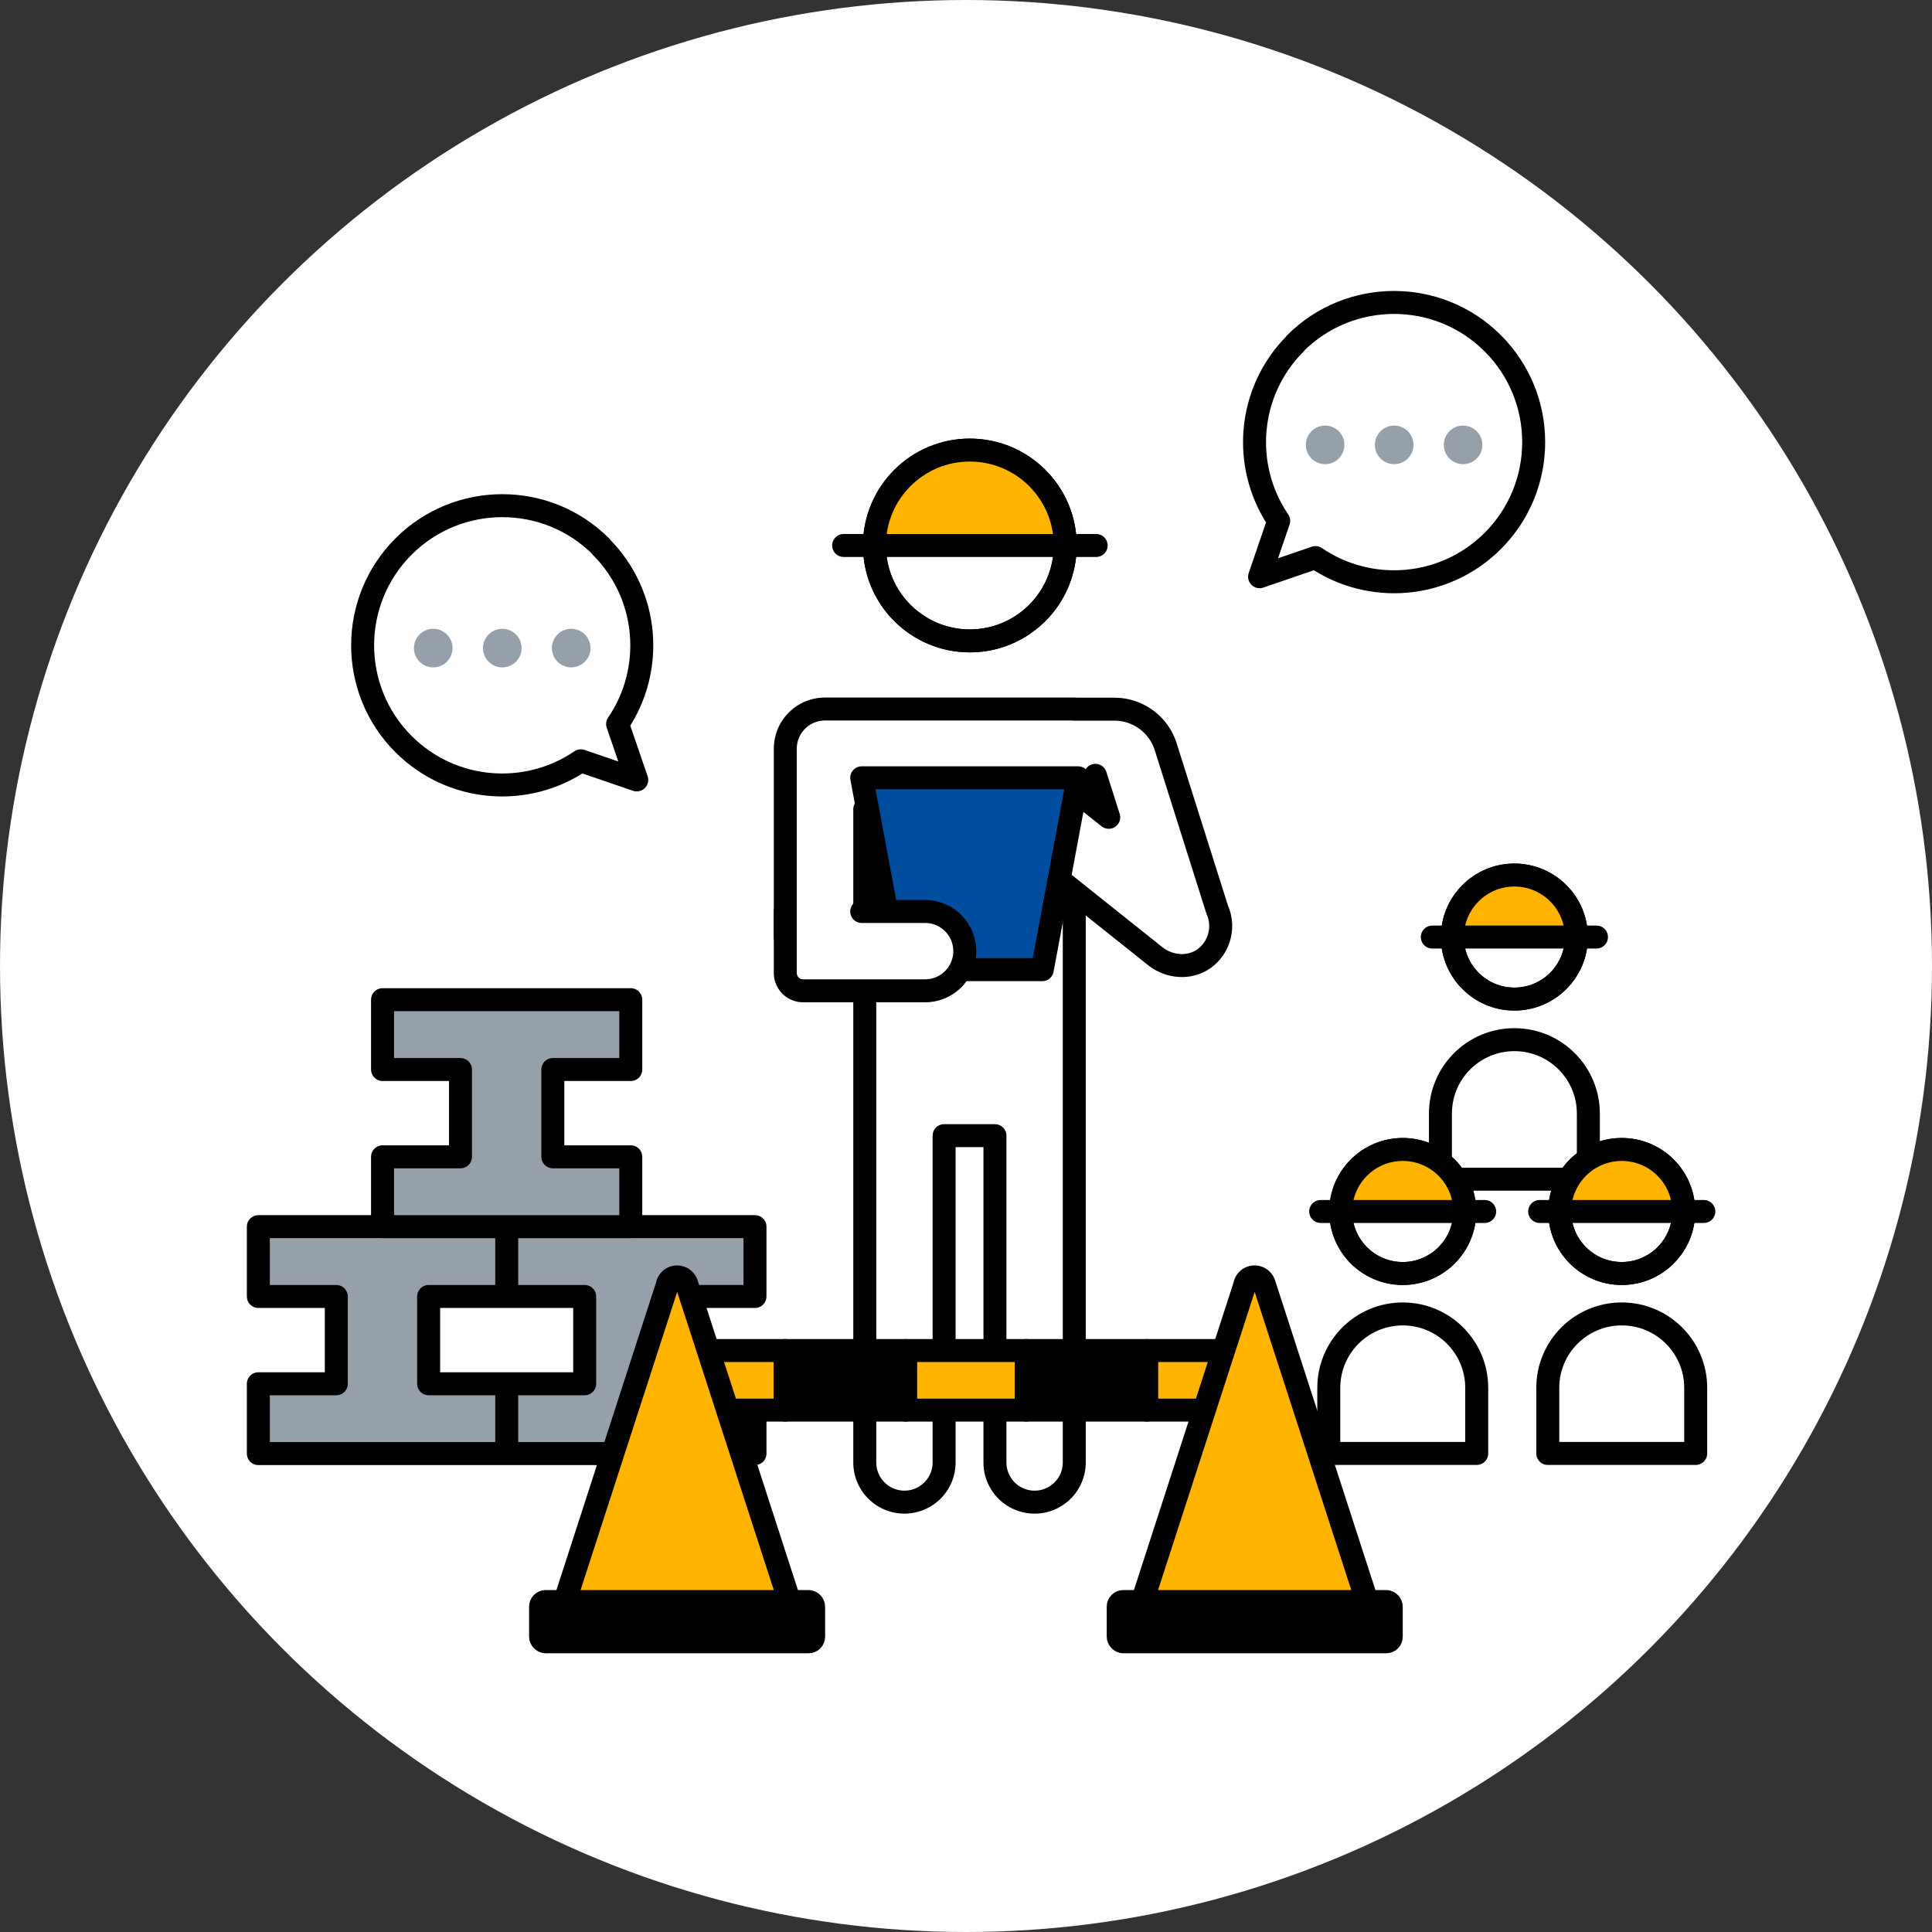<svg id="uuid-19683c3d-acc8-4a33-9c6a-e899ba4948db" data-name="レイヤー 2" xmlns="http://www.w3.org/2000/svg" viewBox="0 0 126.16 126.16"><rect x="0" y="0" width="126.16" height="126.16" fill="#333333" stroke="none"/><defs><style>.uuid-05385e56-507c-4f71-a0ce-bddf1d570b3c,.uuid-56027016-eb82-480b-a01e-0f98828a90cf,.uuid-5f21f985-74b4-4a49-8064-b1e0fc7ec7d6,.uuid-752d7211-f1a4-4a97-b145-44199dfc512b,.uuid-b38e7bcd-4c9a-414e-95dd-def0ca444511{stroke:#000;stroke-linecap:round;stroke-linejoin:round;stroke-width:1.5px}.uuid-4e717c0b-574c-4ddc-9853-a6f1738a4201,.uuid-5f21f985-74b4-4a49-8064-b1e0fc7ec7d6{fill:#96a0aa}.uuid-05385e56-507c-4f71-a0ce-bddf1d570b3c{fill:#fff}.uuid-752d7211-f1a4-4a97-b145-44199dfc512b,.uuid-aec187bd-c600-4028-87eb-2c277eb5b8e9{fill:#ffb400}.uuid-56027016-eb82-480b-a01e-0f98828a90cf{fill:none}.uuid-4e717c0b-574c-4ddc-9853-a6f1738a4201,.uuid-aec187bd-c600-4028-87eb-2c277eb5b8e9{stroke-width:0}</style></defs><g id="uuid-4f08f2ea-dde5-432a-a366-3a5682c908bf" data-name="レイヤー 1"><circle cx="63.08" cy="63.08" r="63.08" style="stroke-width:0;fill:#fff"/><path class="uuid-5f21f985-74b4-4a49-8064-b1e0fc7ec7d6" d="M33.09 84.66V80.1H16.87v4.56h5.09v5.7h-5.09v4.56h16.22v-4.56h-5.1v-5.7h5.1zm16.21 0V80.1H33.09v4.56h5.09v5.7h-5.09v4.56H49.3v-4.56h-5.09v-5.7h5.09z"/><path class="uuid-5f21f985-74b4-4a49-8064-b1e0fc7ec7d6" d="M41.19 69.84v-4.56H24.98v4.56h5.09v5.7h-5.09v4.56h16.21v-4.56H36.1v-5.7h5.09z"/><path class="uuid-05385e56-507c-4f71-a0ce-bddf1d570b3c" d="M56.47 52.64V95.5a2.59 2.59 0 0 0 5.18 0V74.16h3.32V95.5a2.59 2.59 0 0 0 5.18 0V52.64H56.46Z"/><path class="uuid-05385e56-507c-4f71-a0ce-bddf1d570b3c" d="M56.47 52.84v8.34h-5.19V48.89a2.59 2.59 0 0 1 2.59-2.59h2.59m15.07 4.33.87 2.74-1.11-.88c-1.06-.85-2.64-.85-3.58.12-1.09 1.12-.96 2.9.23 3.85l7.5 5.98c.96.76 2.35.84 3.3.07s1.21-2.07.75-3.09l-3.37-10.66a3.511 3.511 0 0 0-3.35-2.45h-2.61m-13.69-.01h13.69"/><path style="fill:#004da0;stroke:#000;stroke-linecap:round;stroke-linejoin:round;stroke-width:1.5px" d="M68.06 63.32h-9.45l-2.34-12.53H70.4l-2.34 12.53z"/><path class="uuid-05385e56-507c-4f71-a0ce-bddf1d570b3c" d="M56.27 59.52h4.14A2.59 2.59 0 0 1 63 62.11h0a2.59 2.59 0 0 1-2.59 2.59h-7.96c-.65 0-1.17-.52-1.17-1.17v-4.02"/><circle class="uuid-05385e56-507c-4f71-a0ce-bddf1d570b3c" cx="63.33" cy="35.62" r="6.23"/><path class="uuid-aec187bd-c600-4028-87eb-2c277eb5b8e9" d="M63.33 29.38a6.23 6.23 0 0 0-6.23 6.23h12.47a6.23 6.23 0 0 0-6.23-6.23Z"/><path class="uuid-752d7211-f1a4-4a97-b145-44199dfc512b" d="M55.09 35.62h16.49"/><circle class="uuid-56027016-eb82-480b-a01e-0f98828a90cf" cx="63.33" cy="35.62" r="6.23"/><path class="uuid-05385e56-507c-4f71-a0ce-bddf1d570b3c" d="M98.89 67.89h0c2.67 0 4.83 2.16 4.83 4.83V77h-9.66v-4.28c0-2.67 2.16-4.83 4.83-4.83Z"/><circle class="uuid-05385e56-507c-4f71-a0ce-bddf1d570b3c" cx="98.89" cy="61.19" r="4.05"/><path class="uuid-aec187bd-c600-4028-87eb-2c277eb5b8e9" d="M98.89 57.14c-2.24 0-4.05 1.81-4.05 4.05h8.1c0-2.24-1.81-4.05-4.05-4.05Z"/><path class="uuid-752d7211-f1a4-4a97-b145-44199dfc512b" d="M93.53 61.19h10.72"/><circle class="uuid-56027016-eb82-480b-a01e-0f98828a90cf" cx="98.89" cy="61.19" r="4.05"/><path class="uuid-05385e56-507c-4f71-a0ce-bddf1d570b3c" d="M91.6 85.8h0c2.67 0 4.83 2.16 4.83 4.83v4.28h-9.66v-4.28c0-2.67 2.16-4.83 4.83-4.83Z"/><circle class="uuid-05385e56-507c-4f71-a0ce-bddf1d570b3c" cx="91.6" cy="79.11" r="4.05"/><path class="uuid-aec187bd-c600-4028-87eb-2c277eb5b8e9" d="M91.6 75.06c-2.24 0-4.05 1.81-4.05 4.05h8.1c0-2.24-1.81-4.05-4.05-4.05Z"/><path class="uuid-752d7211-f1a4-4a97-b145-44199dfc512b" d="M86.24 79.11h10.71"/><circle class="uuid-56027016-eb82-480b-a01e-0f98828a90cf" cx="91.6" cy="79.11" r="4.05"/><path class="uuid-05385e56-507c-4f71-a0ce-bddf1d570b3c" d="M105.9 85.8h0c2.67 0 4.83 2.16 4.83 4.83v4.28h-9.66v-4.28c0-2.67 2.16-4.83 4.83-4.83Z"/><circle class="uuid-05385e56-507c-4f71-a0ce-bddf1d570b3c" cx="105.9" cy="79.11" r="4.05"/><path class="uuid-aec187bd-c600-4028-87eb-2c277eb5b8e9" d="M105.9 75.06c-2.24 0-4.05 1.81-4.05 4.05h8.1c0-2.24-1.81-4.05-4.05-4.05Z"/><path class="uuid-752d7211-f1a4-4a97-b145-44199dfc512b" d="M100.54 79.11h10.72"/><circle class="uuid-56027016-eb82-480b-a01e-0f98828a90cf" cx="105.9" cy="79.11" r="4.05"/><path class="uuid-752d7211-f1a4-4a97-b145-44199dfc512b" d="M43.4 88.19h7.87v3.89H43.4z"/><path class="uuid-b38e7bcd-4c9a-414e-95dd-def0ca444511" d="M51.27 88.19h7.87v3.89h-7.87z"/><path class="uuid-752d7211-f1a4-4a97-b145-44199dfc512b" d="M59.14 88.19h7.87v3.89h-7.87z"/><path class="uuid-b38e7bcd-4c9a-414e-95dd-def0ca444511" d="M67.01 88.19h7.87v3.89h-7.87z"/><path class="uuid-752d7211-f1a4-4a97-b145-44199dfc512b" d="M74.88 88.19h7.87v3.89h-7.87z"/><path class="uuid-752d7211-f1a4-4a97-b145-44199dfc512b" d="m81.31 83.84-7.04 21.73h15.32l-7.04-21.73a.656.656 0 0 0-1.25 0Z"/><rect class="uuid-b38e7bcd-4c9a-414e-95dd-def0ca444511" x="73.02" y="104.58" width="17.83" height="2.63" rx=".33" ry=".33"/><path class="uuid-752d7211-f1a4-4a97-b145-44199dfc512b" d="m43.6 83.84-7.04 21.73h15.32l-7.04-21.73a.656.656 0 0 0-1.25 0Z"/><rect class="uuid-b38e7bcd-4c9a-414e-95dd-def0ca444511" x="35.3" y="104.58" width="17.83" height="2.63" rx=".33" ry=".33"/><path class="uuid-05385e56-507c-4f71-a0ce-bddf1d570b3c" d="M84.58 22.42c3.56-3.56 9.34-3.56 12.9 0 3.56 3.56 3.56 9.34 0 12.9-3.15 3.15-8.03 3.51-11.58 1.09l-3.65 1.25 1.25-3.65c-2.42-3.55-2.06-8.43 1.09-11.58Z"/><circle class="uuid-4e717c0b-574c-4ddc-9853-a6f1738a4201" cx="86.53" cy="29.05" r="1.26"/><circle class="uuid-4e717c0b-574c-4ddc-9853-a6f1738a4201" cx="91.04" cy="29.05" r="1.26"/><circle class="uuid-4e717c0b-574c-4ddc-9853-a6f1738a4201" cx="95.54" cy="29.05" r="1.26"/><path class="uuid-05385e56-507c-4f71-a0ce-bddf1d570b3c" d="M39.25 35.69c-3.56-3.56-9.34-3.56-12.9 0-3.56 3.56-3.56 9.34 0 12.9 3.15 3.15 8.03 3.51 11.58 1.09l3.65 1.25-1.25-3.65c2.42-3.55 2.06-8.43-1.09-11.58Z"/><circle class="uuid-4e717c0b-574c-4ddc-9853-a6f1738a4201" cx="37.3" cy="42.32" r="1.26"/><circle class="uuid-4e717c0b-574c-4ddc-9853-a6f1738a4201" cx="32.8" cy="42.32" r="1.26"/><circle class="uuid-4e717c0b-574c-4ddc-9853-a6f1738a4201" cx="28.29" cy="42.32" r="1.26"/></g></svg>